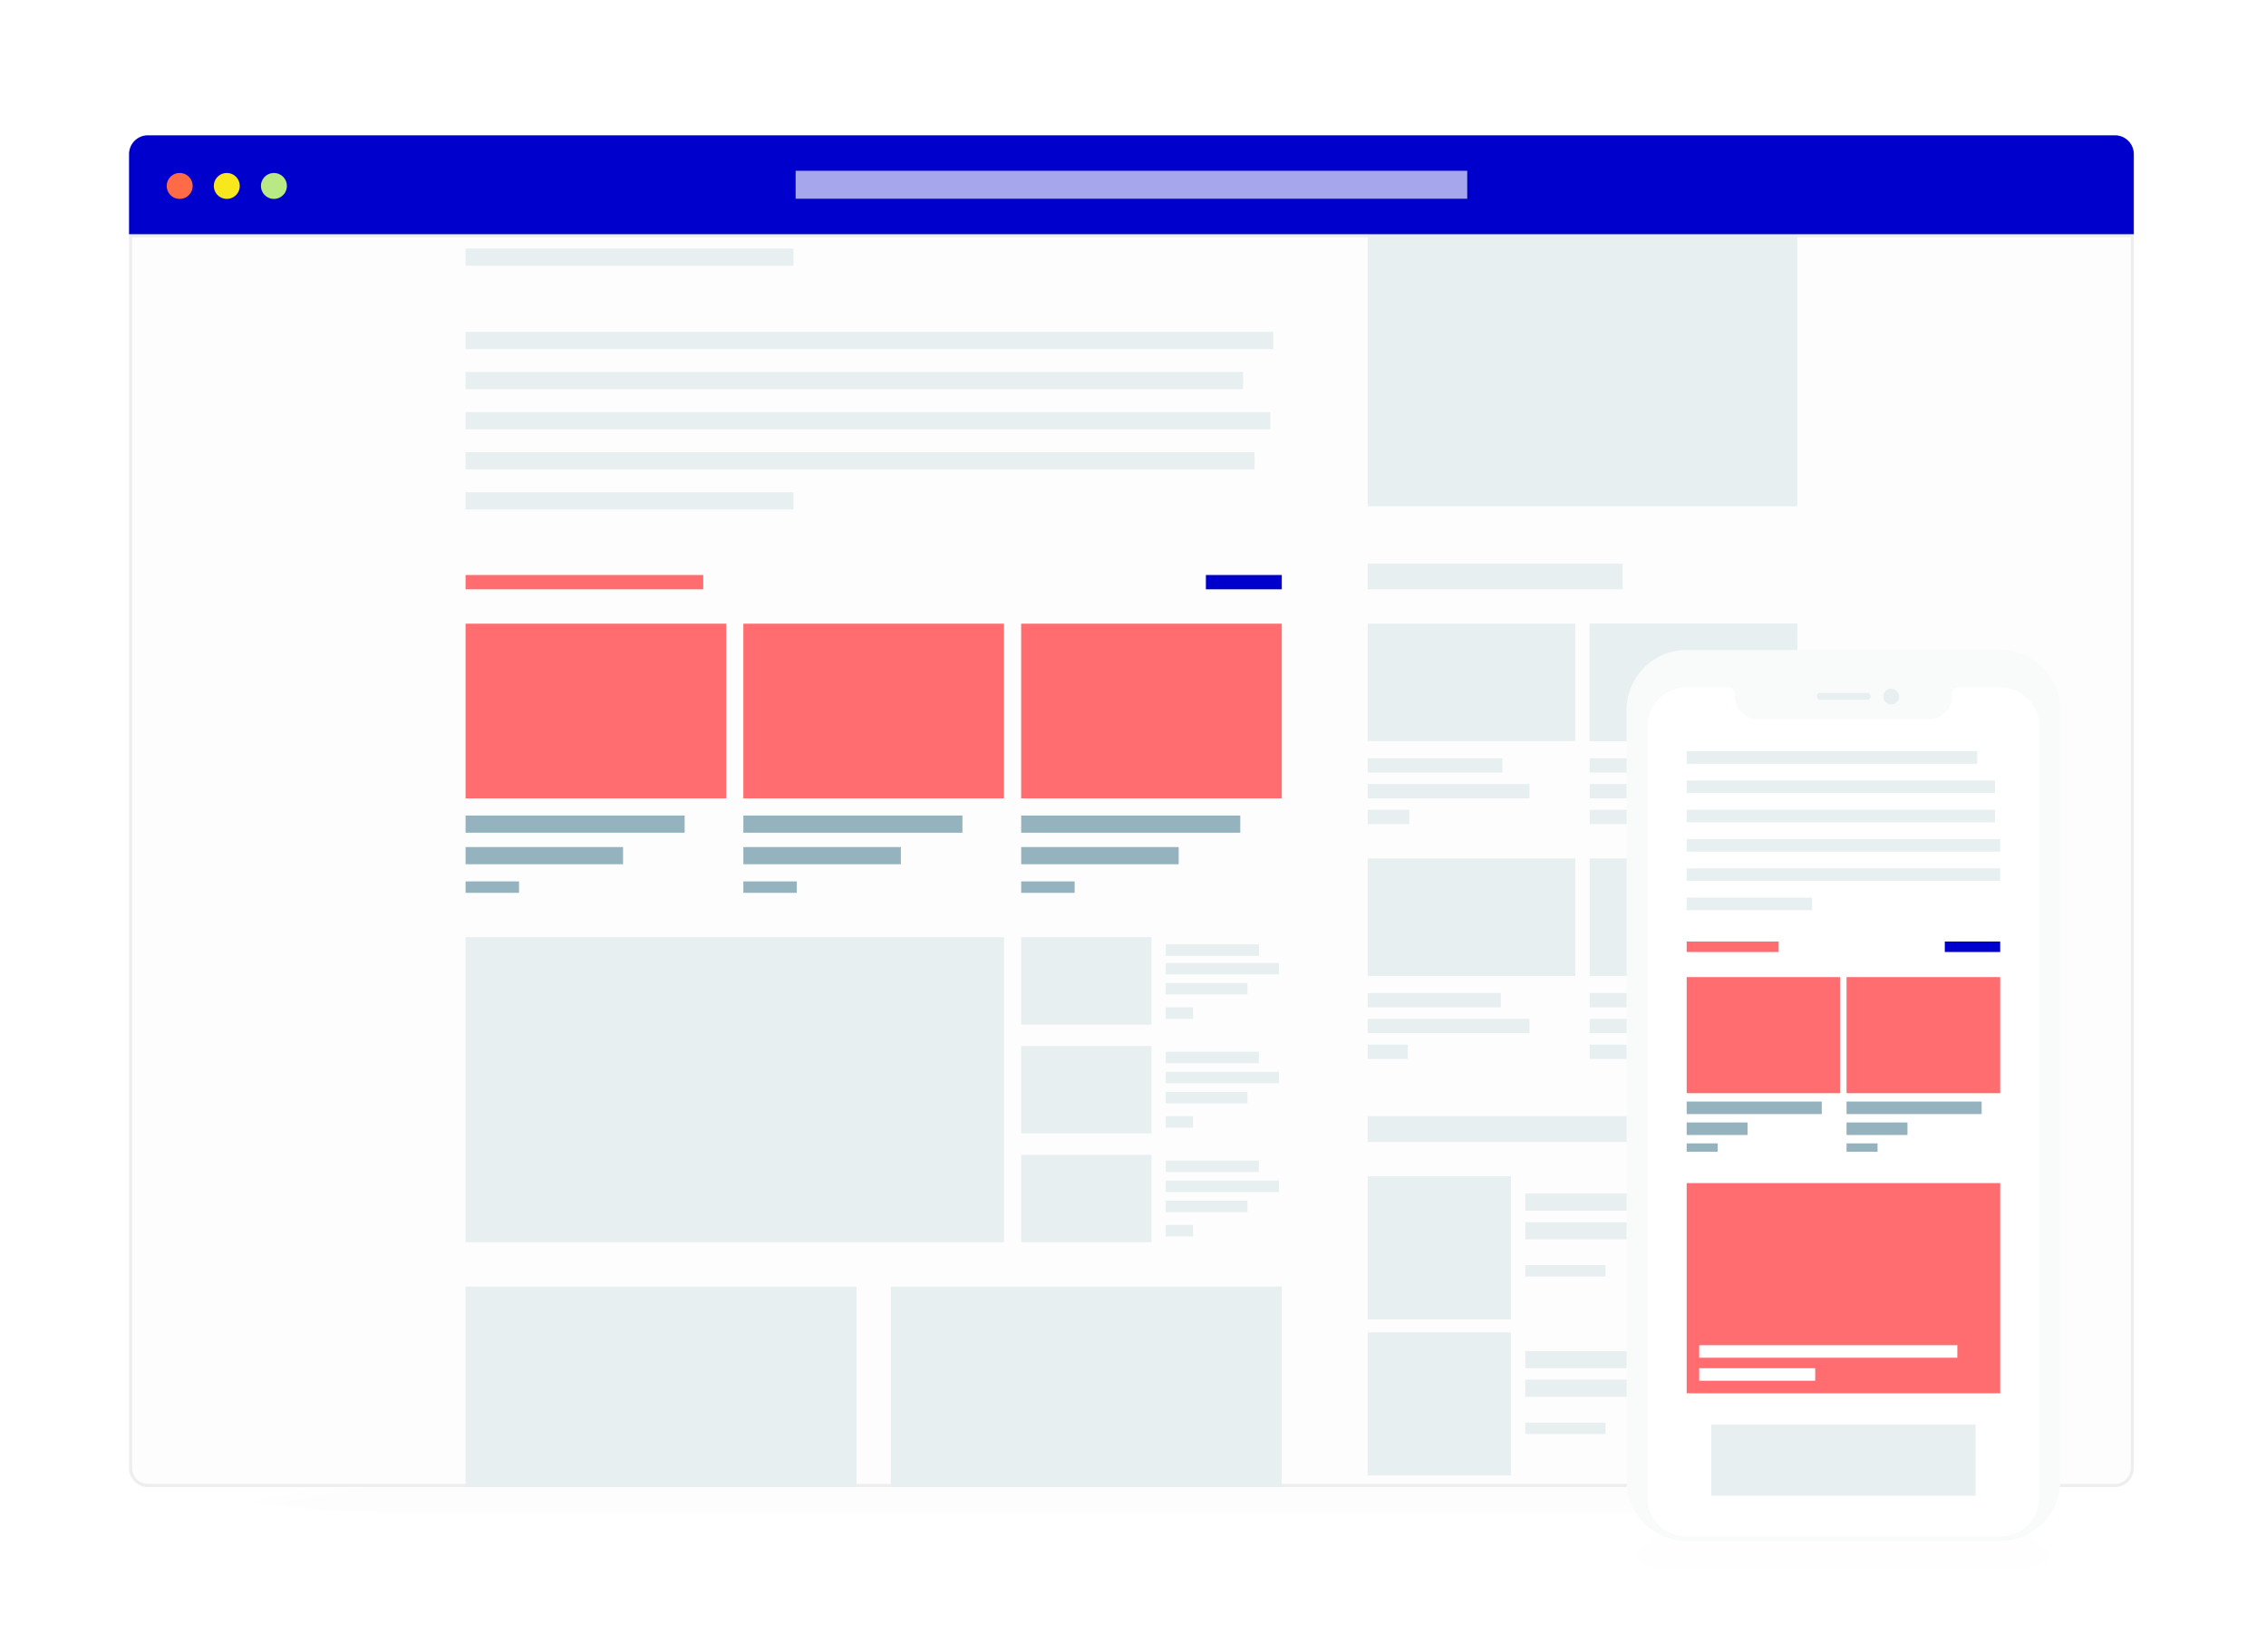 <svg width="720" height="525" fill="none" xmlns="http://www.w3.org/2000/svg"><g opacity=".3" filter="url(#filter0_d)"><path d="M119.547 480.561h480.906c14.249 0 27.837-1.187 40.234-3.339 0 0-166.785-35.238-279.873-34.897-113.089.342-281.5 34.897-281.5 34.897 12.395 2.152 25.984 3.339 40.233 3.339z" fill="#C4C4C4" fill-opacity=".01"/></g><g opacity=".3" filter="url(#filter1_d)"><path d="M126.645 481h465.709c13.8 0 26.959-1.147 38.963-3.225 0 0-161.514-34.033-271.029-33.703-109.515.33-272.605 33.703-272.605 33.703 12.004 2.078 25.163 3.225 38.962 3.225z" fill="#C4C4C4" fill-opacity=".01"/></g><path d="M41.5 74.941h636V466.59a5.5 5.5 0 01-5.5 5.5H47a5.5 5.5 0 01-5.5-5.5V74.941z" fill="#FDFDFD" stroke="#EEE"/><path d="M434.575 74.441h136.501v86.46H434.575v-86.46zm0 280.301h94.64v8.191h-94.64v-8.191zm0-156.529h65.975v37.312h-65.975v-37.312zm0 42.772h42.77v4.55h-42.77v-4.55zm0 74.624h42.316v4.55h-42.316v-4.55zm0 8.191h51.415v4.55h-51.415v-4.55zm0 8.191h12.741v4.55h-12.741v-4.55zm70.525-91.006h63.246v4.55H505.1v-4.55zm0 74.624h52.324v4.55H505.1v-4.55zm-70.525-66.433h51.415v4.55h-51.415v-4.55zm70.525 0h64.61v4.55H505.1v-4.55zm0 74.624h35.945v4.55H505.1v-4.55zm-70.525-66.435h13.195v4.55h-13.195v-4.55zm70.525 0h20.474v4.55H505.1v-4.55zm0 74.626h20.474v4.55H505.1v-4.55zm0-133.778h65.976v37.312H505.1v-37.312zm0 74.624h65.976v37.312H505.1v-37.312zm-70.525-93.735h80.99v8.191h-80.99v-8.191zm0 194.751h45.501v45.503h-45.501v-45.503zm0 49.596h45.501v45.503h-45.501v-45.503z" fill="#E7EFF1"/><g filter="url(#filter2_d)"><path d="M147.926 117.217h247.065v5.46H147.926v-5.46z" fill="#E7EFF1"/></g><g filter="url(#filter3_d)"><path d="M147.926 129.958h255.71v5.46h-255.71v-5.46z" fill="#E7EFF1"/></g><g filter="url(#filter4_d)"><path d="M147.926 142.698H398.63v5.461H147.926v-5.461z" fill="#E7EFF1"/></g><path d="M147.926 78.995H252.12v5.46H147.926v-5.46z" fill="#E7EFF1"/><g filter="url(#filter5_d)"><path d="M147.926 155.439H252.12v5.46H147.926v-5.46z" fill="#E7EFF1"/></g><g filter="url(#filter6_d)"><path d="M147.926 104.476h256.62v5.46h-256.62v-5.46z" fill="#E7EFF1"/></g><path d="M484.623 379.313h81.446v5.46h-81.446v-5.46zm0 9.099h59.605v5.46h-59.605v-5.46zm0 13.653h25.48v3.64h-25.48v-3.64zm0 27.3h73.255v5.461h-73.255v-5.461zm0 9.102h59.605v5.46h-59.605v-5.46zm0 13.649h25.48v3.639h-25.48v-3.639zM505.1 198.213h65.976v37.312H505.1v-37.312zm-70.525 74.624h65.975v37.312h-65.975v-37.312zm-64.156 27.302h29.575v3.64h-29.575v-3.64zm0 12.285h25.934v3.639h-25.934v-3.639zm0-6.371h35.946v3.64h-35.946v-3.64zm0 14.108h8.645v3.639h-8.645v-3.639zm0 26.844h25.934v3.639h-25.934v-3.639zm0-12.741h29.575v3.639h-29.575v-3.639zm0 6.371h35.946v3.639h-35.946v-3.639zm0 14.107h8.645v3.639h-8.645v-3.639zm0 26.846h25.934v3.639h-25.934v-3.639zm0-12.741h29.575v3.639h-29.575v-3.639zm0 6.37h35.946v3.64h-35.946v-3.64zm0 14.108h8.645v3.639h-8.645v-3.639zm-45.954-91.463h41.405v27.757h-41.405v-27.757zm0 34.584h41.405v27.756h-41.405v-27.756zm0 34.582h41.405v27.756h-41.405v-27.756zm-176.539-69.166h171.079v96.921H147.926v-96.921zm0 111.028h124.215v63.7H147.926v-63.7zm135.134 0h124.215v63.7H283.06v-63.7z" fill="#E7EFF1"/><path d="M41 49a6 6 0 016-6h625a6 6 0 016 6v25.44H41V49z" fill="#00C"/><path opacity=".65" d="M252.802 54.278h213.395v8.885H252.802v-8.885z" fill="#fff"/><path d="M57.094 63.212a4.118 4.118 0 100-8.236 4.118 4.118 0 000 8.236z" fill="#FF6B46"/><path d="M72.065 63.212a4.118 4.118 0 100-8.236 4.118 4.118 0 000 8.236z" fill="#F8E71D"/><path d="M87.036 63.212a4.118 4.118 0 100-8.236 4.118 4.118 0 000 8.236z" fill="#B8E985"/><path d="M147.928 182.741h75.529v4.55h-75.529v-4.55z" fill="#FF6D70"/><path d="M383.159 182.741h24.116v4.55h-24.116v-4.55z" fill="#00C"/><path d="M147.926 280.116h16.987v3.639h-16.987v-3.639zm0-20.93h69.615v5.46h-69.615v-5.46zm0 10.012h50.049v5.46h-50.049v-5.46zm88.267 10.918h16.987v3.639h-16.987v-3.639zm0-20.93h69.616v5.46h-69.616v-5.46zm0 10.012h50.05v5.46h-50.05v-5.46zm88.272 10.918h16.987v3.639h-16.987v-3.639zm0-20.93h69.616v5.46h-69.616v-5.46zm0 10.012h50.05v5.46h-50.05v-5.46z" fill="#95B3BE"/><path d="M147.928 198.213h82.81v55.513h-82.81v-55.513zm88.265 0h82.81v55.513h-82.81v-55.513zm88.27 0h82.81v55.513h-82.81v-55.513z" fill="#FF6D70"/><g filter="url(#filter7_d)"><path d="M528.553 498.228h114.185c3.383 0 6.61-1.311 9.553-3.687 0 0-39.601-38.915-66.452-38.538-26.852.377-66.839 38.538-66.839 38.538 2.943 2.376 6.17 3.687 9.553 3.687z" fill="#C4C4C4" fill-opacity=".01"/></g><g filter="url(#filter8_i)"><path d="M635.579 211.828a19.072 19.072 0 0113.468 5.593 19.101 19.101 0 015.588 13.478v245a19.104 19.104 0 01-5.585 13.484 19.072 19.072 0 01-13.471 5.596h-99.697a19.067 19.067 0 01-13.469-5.592 19.098 19.098 0 01-5.586-13.479v-245a19.097 19.097 0 015.584-13.485 19.07 19.07 0 0113.471-5.595h99.697z" fill="#F9FAFA"/></g><path d="M635.579 218.476H622.35a2.17 2.17 0 00-2.169 2.17v.783a7.101 7.101 0 01-2.077 5.019 7.087 7.087 0 01-5.016 2.08h-54.72a7.102 7.102 0 01-7.093-7.099v-.783a2.17 2.17 0 00-2.164-2.17h-13.229a12.419 12.419 0 00-12.417 12.415V475.91a12.423 12.423 0 007.659 11.476 12.41 12.41 0 004.749.947h99.706a12.409 12.409 0 0011.467-7.666c.624-1.507.946-3.122.946-4.753V230.899c0-1.631-.321-3.246-.944-4.753a12.398 12.398 0 00-2.69-4.03 12.396 12.396 0 00-8.775-3.64" fill="#fff"/><path d="M578.424 222.378h14.943a1.081 1.081 0 000-2.16h-14.943a1.078 1.078 0 00-1.04.656 1.065 1.065 0 000 .849 1.082 1.082 0 001.04.655zm22.497 1.497c.661 0 1.294-.263 1.761-.731a2.489 2.489 0 00.31-3.148 2.49 2.49 0 00-4.514.899 2.49 2.49 0 002.443 2.98z" fill="#E7EFF1"/><path d="M565.145 299.234h-29.222v3.323h29.222v-3.323z" fill="#FF6D70"/><path d="M635.539 299.234H617.94v3.323h17.599v-3.323z" fill="#00C"/><path d="M584.737 310.533h-48.814v36.89h48.814v-36.89zm50.802-.001h-48.813v36.89h48.813v-36.89z" fill="#FF6D70"/><path d="M545.775 363.375h-9.852v2.658h9.852v-2.658zm33.076-13.294h-42.928v3.988h42.928v-3.988zm-23.574 6.646h-19.354v3.988h19.354v-3.988zm41.3 6.648h-9.851v2.657h9.851v-2.657zm33.077-13.294h-42.928v3.987h42.928v-3.987zm-23.575 6.646h-19.353v3.987h19.353v-3.987z" fill="#95B3BE"/><path d="M635.542 376.003h-99.619v66.799h99.619v-66.799z" fill="#FF6D70"/><path d="M628.237 238.747h-92.314v3.988h92.314v-3.988zm5.645 9.306h-97.959v3.988h97.959v-3.988zm0 9.306h-97.959v3.988h97.959v-3.988zm1.66 9.306h-99.619v3.988h99.619v-3.988zm0 9.304h-99.619v3.988h99.619v-3.988zm-59.772 9.306h-39.847v3.988h39.847v-3.988zm51.969 167.493h-84.011v22.596h84.011v-22.596z" fill="#E7EFF1"/><path d="M621.922 427.515h-82.02v3.988h82.02v-3.988zm-45.16 7.311h-36.86v3.988h36.86v-3.988z" fill="#fff"/><defs><filter id="filter0_d" x="70.313" y="433.323" width="579.373" height="56.238" filterUnits="userSpaceOnUse" color-interpolation-filters="sRGB"><feFlood flood-opacity="0" result="BackgroundImageFix"/><feColorMatrix in="SourceAlpha" values="0 0 0 0 0 0 0 0 0 0 0 0 0 0 0 0 0 0 127 0"/><feOffset/><feGaussianBlur stdDeviation="4.5"/><feColorMatrix values="0 0 0 0 0 0 0 0 0 0 0 0 0 0 0 0 0 0 0.33 0"/><feBlend in2="BackgroundImageFix" result="effect1_dropShadow"/><feBlend in="SourceGraphic" in2="effect1_dropShadow" result="shape"/></filter><filter id="filter1_d" x="78.683" y="435.069" width="561.634" height="54.931" filterUnits="userSpaceOnUse" color-interpolation-filters="sRGB"><feFlood flood-opacity="0" result="BackgroundImageFix"/><feColorMatrix in="SourceAlpha" values="0 0 0 0 0 0 0 0 0 0 0 0 0 0 0 0 0 0 127 0"/><feOffset/><feGaussianBlur stdDeviation="4.5"/><feColorMatrix values="0 0 0 0 0 0 0 0 0 0 0 0 0 0 0 0 0 0 0.2 0"/><feBlend in2="BackgroundImageFix" result="effect1_dropShadow"/><feBlend in="SourceGraphic" in2="effect1_dropShadow" result="shape"/></filter><filter id="filter2_d" x="147.926" y="117.217" width="247.066" height="6.46" filterUnits="userSpaceOnUse" color-interpolation-filters="sRGB"><feFlood flood-opacity="0" result="BackgroundImageFix"/><feColorMatrix in="SourceAlpha" values="0 0 0 0 0 0 0 0 0 0 0 0 0 0 0 0 0 0 127 0"/><feOffset dy="1"/><feColorMatrix values="0 0 0 0 0.083 0 0 0 0 0.083 0 0 0 0 0.083 0 0 0 0.17 0"/><feBlend in2="BackgroundImageFix" result="effect1_dropShadow"/><feBlend in="SourceGraphic" in2="effect1_dropShadow" result="shape"/></filter><filter id="filter3_d" x="147.926" y="129.958" width="255.71" height="6.46" filterUnits="userSpaceOnUse" color-interpolation-filters="sRGB"><feFlood flood-opacity="0" result="BackgroundImageFix"/><feColorMatrix in="SourceAlpha" values="0 0 0 0 0 0 0 0 0 0 0 0 0 0 0 0 0 0 127 0"/><feOffset dy="1"/><feColorMatrix values="0 0 0 0 0.083 0 0 0 0 0.083 0 0 0 0 0.083 0 0 0 0.17 0"/><feBlend in2="BackgroundImageFix" result="effect1_dropShadow"/><feBlend in="SourceGraphic" in2="effect1_dropShadow" result="shape"/></filter><filter id="filter4_d" x="147.926" y="142.698" width="250.705" height="6.46" filterUnits="userSpaceOnUse" color-interpolation-filters="sRGB"><feFlood flood-opacity="0" result="BackgroundImageFix"/><feColorMatrix in="SourceAlpha" values="0 0 0 0 0 0 0 0 0 0 0 0 0 0 0 0 0 0 127 0"/><feOffset dy="1"/><feColorMatrix values="0 0 0 0 0.083 0 0 0 0 0.083 0 0 0 0 0.083 0 0 0 0.17 0"/><feBlend in2="BackgroundImageFix" result="effect1_dropShadow"/><feBlend in="SourceGraphic" in2="effect1_dropShadow" result="shape"/></filter><filter id="filter5_d" x="147.926" y="155.439" width="104.195" height="6.46" filterUnits="userSpaceOnUse" color-interpolation-filters="sRGB"><feFlood flood-opacity="0" result="BackgroundImageFix"/><feColorMatrix in="SourceAlpha" values="0 0 0 0 0 0 0 0 0 0 0 0 0 0 0 0 0 0 127 0"/><feOffset dy="1"/><feColorMatrix values="0 0 0 0 0.083 0 0 0 0 0.083 0 0 0 0 0.083 0 0 0 0.17 0"/><feBlend in2="BackgroundImageFix" result="effect1_dropShadow"/><feBlend in="SourceGraphic" in2="effect1_dropShadow" result="shape"/></filter><filter id="filter6_d" x="147.926" y="104.476" width="256.621" height="6.46" filterUnits="userSpaceOnUse" color-interpolation-filters="sRGB"><feFlood flood-opacity="0" result="BackgroundImageFix"/><feColorMatrix in="SourceAlpha" values="0 0 0 0 0 0 0 0 0 0 0 0 0 0 0 0 0 0 127 0"/><feOffset dy="1"/><feColorMatrix values="0 0 0 0 0.083 0 0 0 0 0.083 0 0 0 0 0.083 0 0 0 0.17 0"/><feBlend in2="BackgroundImageFix" result="effect1_dropShadow"/><feBlend in="SourceGraphic" in2="effect1_dropShadow" result="shape"/></filter><filter id="filter7_d" x="510" y="447" width="151.291" height="60.228" filterUnits="userSpaceOnUse" color-interpolation-filters="sRGB"><feFlood flood-opacity="0" result="BackgroundImageFix"/><feColorMatrix in="SourceAlpha" values="0 0 0 0 0 0 0 0 0 0 0 0 0 0 0 0 0 0 127 0"/><feOffset/><feGaussianBlur stdDeviation="4.5"/><feColorMatrix values="0 0 0 0 0 0 0 0 0 0 0 0 0 0 0 0 0 0 0.2 0"/><feBlend in2="BackgroundImageFix" result="effect1_dropShadow"/><feBlend in="SourceGraphic" in2="effect1_dropShadow" result="shape"/></filter><filter id="filter8_i" x="516.827" y="206.565" width="137.808" height="288.414" filterUnits="userSpaceOnUse" color-interpolation-filters="sRGB"><feFlood flood-opacity="0" result="BackgroundImageFix"/><feBlend in="SourceGraphic" in2="BackgroundImageFix" result="shape"/><feColorMatrix in="SourceAlpha" values="0 0 0 0 0 0 0 0 0 0 0 0 0 0 0 0 0 0 127 0" result="hardAlpha"/><feOffset dy="-5.264"/><feGaussianBlur stdDeviation="8.845"/><feComposite in2="hardAlpha" operator="arithmetic" k2="-1" k3="1"/><feColorMatrix values="0 0 0 0 0 0 0 0 0 0 0 0 0 0 0 0 0 0 0.12 0"/><feBlend in2="shape" result="effect1_innerShadow"/></filter></defs></svg>